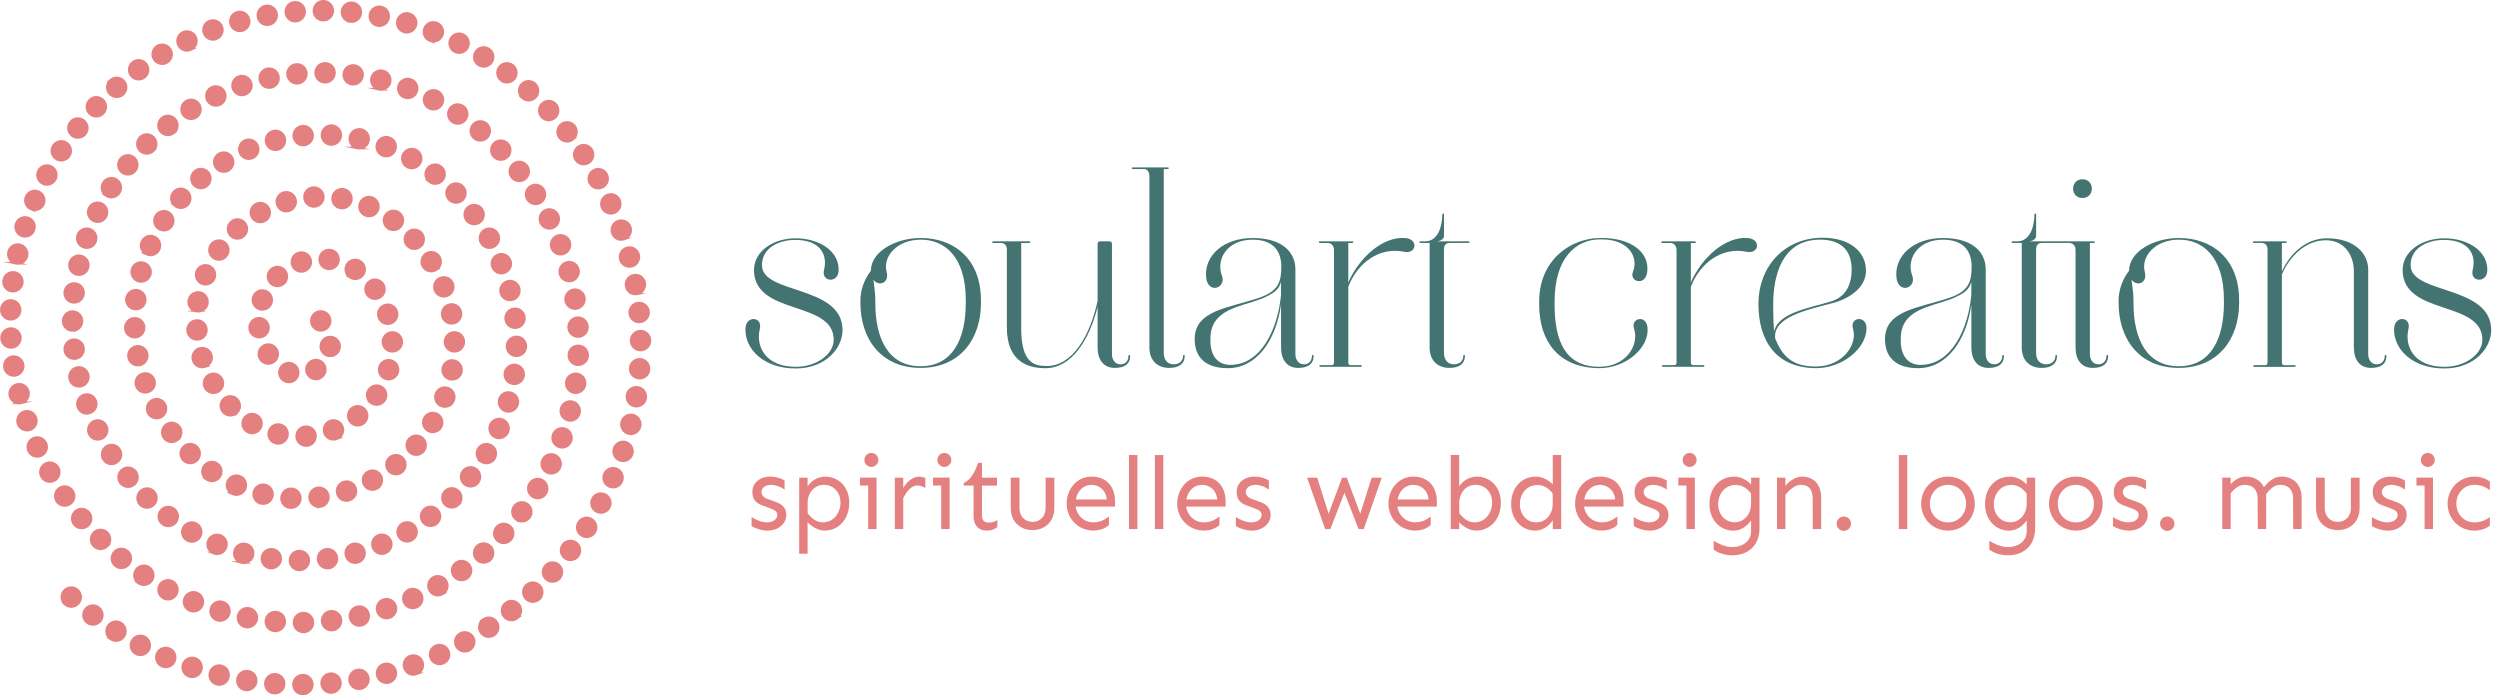 <?xml version="1.0" encoding="UTF-8"?>
<svg id="Ebene_1" data-name="Ebene 1" xmlns="http://www.w3.org/2000/svg" viewBox="0 0 843.02 234.45">
  <defs>
    <style>
      .cls-1 {
        stroke: #e58080;
        stroke-miterlimit: 10;
        stroke-width: .9px;
      }

      .cls-1, .cls-2 {
        fill: #e58080;
      }

      .cls-3 {
        fill: #447471;
      }
    </style>
  </defs>
  <path class="cls-1" d="M184.17,195.24c-1.29-1.17-1.39-3.17-.22-4.46h0c1.18-1.3,3.18-1.41,4.47-.24h0c1.3,1.18,1.41,3.18.23,4.49h0l-.06.06h0c-1.18,1.24-3.14,1.31-4.42.16ZM181.82,201.99h.01c-1.28,1.19-3.28,1.13-4.48-.16h0c-1.21-1.26-1.14-3.28.13-4.47h0c1.27-1.19,3.28-1.14,4.48.14h0c1.15,1.23,1.14,3.14-.02,4.36h0l-.12.13ZM190.45,188.12c-1.39-1.07-1.65-3.06-.59-4.44h0c1.07-1.39,3.06-1.65,4.44-.59h0c1.39,1.07,1.66,3.05.59,4.44h0c-.08.1-.15.18-.23.26h0c-1.1,1.16-2.93,1.32-4.21.33ZM174.45,208.37c-1.36,1.08-3.36.86-4.46-.51h0c-1.08-1.36-.86-3.36.5-4.45h0c1.37-1.1,3.36-.86,4.47.5h0c.99,1.25.88,3.03-.2,4.15h0c-.1.1-.21.22-.32.31ZM196.12,180.48c-1.48-.93-1.9-2.89-.95-4.37h0c.94-1.47,2.9-1.89,4.37-.95h0c1.48.95,1.9,2.91.96,4.38h0c-.12.17-.25.33-.38.47h0c-1.03,1.08-2.7,1.32-4,.47ZM166.57,214.12h0c-1.46.97-3.42.58-4.4-.87h0c-.96-1.45-.57-3.41.89-4.39h-.01c1.46-.96,3.41-.58,4.39.87h0c.85,1.25.67,2.9-.34,3.95h0c-.15.16-.34.31-.53.44ZM201.15,172.43c-1.54-.82-2.13-2.74-1.32-4.28h0c.82-1.54,2.74-2.13,4.29-1.31h0c1.54.82,2.13,2.74,1.3,4.28h0c-.13.27-.3.5-.5.71h0c-.95,1-2.49,1.28-3.77.6ZM158.25,219.21h0c-1.53.84-3.45.29-4.31-1.25h0c-.85-1.51-.29-3.45,1.23-4.3h0c1.53-.84,3.45-.29,4.31,1.22h0c.69,1.25.46,2.75-.47,3.73h0c-.22.23-.47.43-.76.59ZM205.49,163.99c-1.62-.69-2.35-2.56-1.67-4.16h0c.7-1.61,2.56-2.35,4.17-1.66h0c1.59.69,2.34,2.54,1.65,4.16h0c-.15.36-.36.68-.62.94h0c-.89.93-2.29,1.25-3.53.72ZM149.51,223.59c-1.58.72-3.46,0-4.18-1.58h0c-.72-1.61-.01-3.47,1.6-4.19h0c1.58-.72,3.45-.01,4.18,1.58h0c.54,1.22.27,2.58-.6,3.5h0c-.27.29-.6.52-.99.69ZM209.1,155.21c-1.66-.56-2.55-2.35-2-4.01h0c.56-1.66,2.34-2.56,4-2.01h0c1.66.56,2.55,2.35,2.01,4h.01c-.16.47-.41.87-.71,1.19h0c-.82.86-2.1,1.21-3.31.83ZM140.45,227.23c-1.66.59-3.46-.28-4.03-1.92h0c-.59-1.66.27-3.47,1.91-4.04h0c1.66-.59,3.47.27,4.05,1.92h0c.41,1.18.1,2.42-.7,3.25h0c-.33.34-.75.62-1.24.79ZM211.98,146.17c-1.7-.42-2.74-2.13-2.34-3.83h.01c.41-1.7,2.12-2.74,3.83-2.33h0c1.69.41,2.74,2.13,2.32,3.83h0c-.13.55-.4,1.04-.77,1.43h0c-.77.8-1.91,1.18-3.05.9ZM131.13,230.1c-1.69.44-3.43-.56-3.87-2.25h0c-.45-1.7.56-3.43,2.25-3.87h0c1.68-.45,3.43.56,3.87,2.25h0c.28,1.1-.05,2.23-.78,3h0c-.38.4-.89.73-1.47.87ZM214.1,136.91c-1.73-.27-2.91-1.9-2.64-3.64h0c.27-1.73,1.89-2.9,3.62-2.62h0c1.73.27,2.9,1.89,2.64,3.61h0c-.11.66-.41,1.25-.83,1.7h0c-.69.72-1.72,1.12-2.79.95ZM167.71,182.19c-1.28-1.2-1.35-3.19-.16-4.49h0c1.19-1.27,3.19-1.35,4.46-.16h0c1.29,1.19,1.36,3.21.17,4.48h0l-.02.02h0c-1.2,1.26-3.18,1.32-4.45.15ZM165.17,188.86c-1.32,1.15-3.31,1.02-4.47-.29h0c-1.16-1.31-1.03-3.3.28-4.46h0c1.32-1.15,3.33-1.03,4.49.28h0c1.09,1.24,1.02,3.1-.09,4.27h0l-.2.21ZM174.07,175.12c-1.4-1.05-1.67-3.04-.61-4.43h0c1.05-1.4,3.04-1.67,4.43-.61h0c1.4,1.05,1.67,3.04.61,4.43h0c-.06.09-.15.18-.23.26h0c-1.1,1.16-2.9,1.32-4.2.34ZM121.6,232.2c-1.72.31-3.37-.85-3.68-2.57h0c-.3-1.73.85-3.37,2.57-3.68h0c1.73-.3,3.37.85,3.68,2.57h0c.18,1.03-.15,2.04-.83,2.75h0c-.45.47-1.05.8-1.74.92ZM157.49,194.97c-1.42,1.01-3.41.68-4.42-.74h0c-1.03-1.42-.69-3.4.73-4.41h0c1.42-1.03,3.4-.69,4.42.72h0c.9,1.26.75,2.95-.29,4.04h0c-.13.14-.27.26-.44.39ZM179.68,167.45c-1.5-.91-1.96-2.86-1.05-4.36h0c.92-1.49,2.86-1.96,4.35-1.05h0c1.49.92,1.97,2.87,1.05,4.36h0c-.13.2-.26.39-.41.55h0c-1.01,1.05-2.65,1.3-3.94.5ZM149.23,200.27c-1.53.86-3.45.34-4.33-1.18h0c-.87-1.51-.34-3.45,1.17-4.32h0c1.53-.86,3.46-.35,4.33,1.18h0c.72,1.24.49,2.77-.45,3.75h0c-.21.22-.44.41-.72.57ZM184.5,159.27c-1.59-.75-2.24-2.65-1.49-4.22h0c.75-1.59,2.65-2.24,4.22-1.49h0c1.57.76,2.24,2.65,1.49,4.22h0c-.15.32-.33.58-.56.82h0c-.92.96-2.4,1.28-3.66.67ZM215.45,127.49c-1.75-.12-3.05-1.64-2.92-3.38h0c.12-1.75,1.64-3.05,3.39-2.93h0c1.74.13,3.04,1.66,2.92,3.41h0c-.06.75-.38,1.43-.87,1.95h0c-.63.66-1.54,1.04-2.52.96ZM140.48,204.71c-1.6.71-3.47,0-4.18-1.61h0c-.71-1.6.01-3.47,1.61-4.18h0c1.6-.71,3.47.01,4.18,1.61h0c.53,1.21.26,2.57-.6,3.47h0c-.27.29-.61.53-1,.71ZM111.93,233.5c-1.74.17-3.28-1.12-3.45-2.86h0c-.17-1.74,1.12-3.29,2.86-3.45h0c1.74-.15,3.28,1.12,3.45,2.86h0c.09.96-.25,1.84-.86,2.48h0c-.51.54-1.2.89-1.99.96ZM188.46,150.63c-1.65-.59-2.5-2.41-1.91-4.06h0c.59-1.65,2.41-2.5,4.06-1.91h0c1.64.6,2.5,2.41,1.91,4.05h0c-.17.43-.4.8-.69,1.11h0c-.84.88-2.14,1.24-3.36.79ZM131.31,208.24c-1.66.54-3.45-.36-3.99-2.01h0c-.55-1.67.36-3.47,2.03-4h0c1.66-.54,3.45.36,3.99,2.01h0c.39,1.16.07,2.36-.72,3.19h0c-.34.35-.79.65-1.3.81ZM216.03,118.02c-1.75.02-3.19-1.38-3.2-3.14h0c-.02-1.75,1.38-3.17,3.14-3.2h0c1.75-.02,3.18,1.39,3.19,3.15h0c.02.85-.33,1.63-.88,2.2h0c-.57.6-1.37.97-2.25.98ZM191.53,141.65c-1.7-.42-2.73-2.14-2.31-3.84h0c.41-1.69,2.13-2.74,3.82-2.3h0c1.7.42,2.74,2.13,2.32,3.83h0c-.13.55-.4,1.04-.77,1.43h0c-.77.8-1.92,1.16-3.06.89ZM102.18,234h0c-1.76.03-3.19-1.38-3.21-3.13h0c-.02-1.75,1.39-3.18,3.14-3.2h0c1.75-.02,3.17,1.38,3.2,3.12h0c0,.86-.33,1.65-.88,2.23h0c-.57.59-1.37.97-2.25.98ZM121.85,210.83c-1.72.38-3.4-.71-3.77-2.42h0c-.38-1.72.71-3.4,2.41-3.76h0c1.71-.39,3.4.71,3.77,2.4h0c.24,1.08-.1,2.14-.8,2.87h0c-.43.45-.98.77-1.61.91ZM193.67,132.39c-1.73-.25-2.93-1.86-2.68-3.59h0c.24-1.74,1.84-2.93,3.58-2.69h0c1.73.25,2.93,1.86,2.68,3.59h0c-.1.67-.41,1.27-.85,1.73h0c-.69.72-1.69,1.1-2.73.96ZM215.81,108.53c-1.74.15-3.27-1.13-3.44-2.87h0c-.15-1.74,1.12-3.28,2.87-3.44h0c1.74-.17,3.28,1.12,3.45,2.86h0c.08.95-.27,1.84-.87,2.47h0c-.51.54-1.21.9-2,.97ZM92.43,233.71h0c-1.75-.12-3.06-1.63-2.93-3.39h0c.13-1.74,1.64-3.05,3.38-2.92h0c1.75.12,3.06,1.63,2.93,3.39h0c-.06.75-.38,1.43-.87,1.95h0c-.62.65-1.53,1.05-2.51.98ZM154.59,170.13c-1.26,1.23-3.25,1.23-4.49-.02h0c-1.22-1.25-1.21-3.25.03-4.48h0c1.25-1.24,3.25-1.23,4.48.03h0c1.2,1.22,1.21,3.18.04,4.4h0l-.07.07ZM156.72,163.3c-1.38-1.08-1.62-3.08-.54-4.46h0c1.08-1.38,3.05-1.62,4.43-.54h0c1.38,1.08,1.63,3.06.55,4.44h0c-.07.09-.13.16-.21.24h0c-1.1,1.16-2.94,1.31-4.24.31ZM112.16,212.44c-1.73.21-3.3-1.03-3.5-2.78h0c-.21-1.73,1.03-3.3,2.78-3.5v-.02c1.74-.2,3.3,1.06,3.51,2.79h0c.11.98-.24,1.9-.86,2.55h0c-.49.52-1.17.88-1.93.96ZM147.11,176.63c-1.4,1.05-3.38.78-4.44-.6h0c-1.06-1.39-.79-3.39.6-4.44h0c1.39-1.06,3.36-.79,4.44.6h0c.96,1.24.82,2.99-.23,4.09h0c-.12.13-.24.23-.37.34ZM162.4,155.68c-1.5-.88-2-2.83-1.12-4.33h0c.9-1.51,2.83-2,4.34-1.11h0c1.51.87,2.01,2.82,1.12,4.33h0c-.12.22-.27.4-.44.57h0c-.99,1.04-2.61,1.31-3.91.54ZM194.85,122.97c-1.74-.08-3.09-1.55-3.02-3.3h0c.07-1.75,1.54-3.1,3.29-3.03h0c1.75.07,3.12,1.55,3.04,3.3h0c-.04.8-.37,1.51-.88,2.05h0c-.61.64-1.48,1.02-2.43.99ZM138.86,182.11h-.01c-1.51.86-3.44.34-4.32-1.18h0c-.86-1.53-.34-3.45,1.18-4.33h0c1.51-.87,3.45-.34,4.33,1.18h0c.71,1.25.48,2.78-.46,3.76h0c-.21.22-.45.4-.72.57ZM167.06,147.4c-1.62-.69-2.35-2.56-1.67-4.16h0c.68-1.61,2.56-2.35,4.16-1.67h0c1.61.68,2.35,2.56,1.67,4.16h0c-.17.36-.38.67-.64.94h0c-.89.93-2.28,1.26-3.52.73ZM214.83,99.07c-1.73.3-3.37-.85-3.67-2.58h0c-.31-1.72.84-3.36,2.57-3.65h0c1.72-.31,3.36.84,3.66,2.56h0c.18,1.05-.15,2.04-.83,2.75h0c-.45.47-1.05.8-1.74.92ZM129.96,186.45c-1.62.66-3.46-.11-4.13-1.73h0c-.67-1.61.11-3.46,1.73-4.13h0c1.61-.67,3.46.11,4.13,1.73h0c.49,1.19.19,2.5-.65,3.39h0c-.3.31-.66.58-1.08.74ZM102.38,213.08h0c-1.76.03-3.19-1.36-3.22-3.12h0c-.02-1.75,1.37-3.18,3.12-3.22h0c1.75-.02,3.19,1.38,3.22,3.12h0c.02.87-.32,1.66-.88,2.25h0c-.57.6-1.36.96-2.24.97ZM82.73,232.61h0c-1.72-.26-2.91-1.88-2.64-3.61h0c.26-1.72,1.88-2.91,3.61-2.64h0c1.72.26,2.91,1.88,2.65,3.6h0c-.11.66-.41,1.25-.85,1.71h0c-.69.72-1.71,1.1-2.78.94ZM170.6,138.59c-1.69-.48-2.67-2.22-2.21-3.9h0c.48-1.69,2.22-2.67,3.9-2.21h0c1.69.48,2.67,2.22,2.21,3.9h0c-.14.52-.41.98-.76,1.33h0c-.79.82-1.98,1.2-3.14.88ZM195.11,113.47c-1.74.11-3.24-1.24-3.35-2.98h0c-.11-1.74,1.24-3.24,2.98-3.35h0c1.75-.08,3.24,1.24,3.34,2.99h0c.05.91-.27,1.75-.86,2.37h0c-.54.56-1.28.93-2.11.97ZM120.57,189.61c-1.69.44-3.43-.56-3.87-2.25h0c-.45-1.68.55-3.42,2.25-3.87h0c1.68-.45,3.42.55,3.87,2.25h0c.28,1.1-.04,2.22-.78,3h0c-.38.4-.88.71-1.47.87ZM213.06,89.74c-1.69.44-3.42-.57-3.86-2.26h0c-.44-1.69.58-3.43,2.27-3.87h0c1.69-.44,3.42.57,3.86,2.26h0c.28,1.1-.05,2.23-.78,3h0c-.39.41-.9.71-1.49.87ZM172.96,129.38c-1.73-.25-2.93-1.86-2.68-3.59h0c.25-1.73,1.85-2.92,3.59-2.68h0c1.72.24,2.93,1.86,2.68,3.59h0c-.1.67-.41,1.28-.85,1.73h0c-.68.71-1.69,1.1-2.74.95ZM92.57,212.73c-1.75-.14-3.04-1.68-2.89-3.42h0c.15-1.74,1.68-3.04,3.43-2.88h0c1.75.14,3.03,1.67,2.89,3.42h0c-.07.74-.38,1.41-.86,1.91h0c-.65.68-1.58,1.05-2.57.97ZM73.17,230.72c-1.71-.41-2.75-2.12-2.34-3.83h0c.41-1.69,2.12-2.75,3.82-2.33h0c1.69.41,2.75,2.12,2.33,3.82h0c-.12.56-.41,1.05-.78,1.44h0c-.75.79-1.89,1.17-3.03.9ZM110.85,191.53c-1.74.22-3.34-1-3.56-2.72h0c-.23-1.75,1-3.34,2.73-3.57h0c1.73-.23,3.31,1,3.56,2.74h0c.12.99-.21,1.92-.86,2.6h0c-.48.5-1.13.84-1.87.95ZM194.4,103.99c-1.73.28-3.35-.9-3.63-2.62h0c-.27-1.73.91-3.36,2.64-3.63h0c1.72-.26,3.35.9,3.62,2.63h0c.16,1.03-.18,2-.85,2.7h0c-.46.48-1.07.82-1.78.93ZM174.11,119.95c-1.76-.02-3.15-1.45-3.13-3.21h0c.03-1.75,1.46-3.14,3.22-3.12h0c1.75.03,3.14,1.46,3.11,3.21h0c0,.83-.33,1.59-.87,2.15h0c-.58.61-1.42.98-2.33.97ZM138.26,152.52c-1.31-1.15-1.45-3.16-.29-4.46h0c1.15-1.31,3.15-1.46,4.46-.31h0c1.33,1.16,1.45,3.16.3,4.47h0l-.1.1h0c-1.16,1.21-3.08,1.32-4.37.2ZM210.55,80.57c-1.66.59-3.47-.29-4.04-1.93h0c-.58-1.64.29-3.47,1.93-4.04h0c1.66-.56,3.47.29,4.04,1.93h0c.41,1.18.1,2.42-.7,3.25h0c-.33.34-.75.62-1.24.79ZM135.48,159.17c-1.37,1.09-3.36.86-4.45-.5h0c-1.11-1.36-.87-3.35.5-4.45h0c1.35-1.1,3.35-.87,4.45.5h0c.99,1.25.89,3.04-.18,4.16h0c-.1.1-.21.19-.32.29ZM82.84,211.41c-1.72-.33-2.85-1.97-2.53-3.71h0c.33-1.72,1.98-2.86,3.71-2.53h0c1.72.33,2.86,1.98,2.53,3.71h0c-.12.63-.41,1.16-.83,1.6h0c-.71.74-1.78,1.13-2.88.93ZM144.31,145.18c-1.51-.89-2.01-2.84-1.11-4.34h0c.88-1.5,2.83-2,4.34-1.11h0c1.5.91,1.99,2.84,1.1,4.35h0c-.13.21-.27.4-.42.56h0c-1.01,1.05-2.62,1.3-3.91.54ZM100.97,192.18c-1.75,0-3.17-1.43-3.16-3.18h0c-.02-1.75,1.41-3.17,3.15-3.16h0c1.76,0,3.18,1.42,3.17,3.16h0c0,.85-.33,1.61-.88,2.18h0c-.58.61-1.38.98-2.28.99ZM127.09,164.7c-1.55.82-3.48.25-4.29-1.29h0c-.83-1.54-.26-3.47,1.29-4.29h0c1.54-.83,3.46-.25,4.28,1.29h0c.66,1.24.42,2.72-.5,3.68h0c-.23.24-.49.45-.79.6ZM63.79,228.05c-1.66-.56-2.56-2.34-2.02-4.01h0c.56-1.66,2.35-2.55,4-2.01h0c1.67.54,2.56,2.34,2.02,4.01h0c-.15.45-.4.85-.71,1.18h0c-.82.86-2.09,1.22-3.28.83ZM192.74,94.65c-1.69.44-3.43-.56-3.87-2.25h0c-.45-1.7.56-3.43,2.24-3.88h0c1.69-.44,3.43.56,3.87,2.25h0c.3,1.1-.03,2.23-.76,3h0c-.39.41-.9.71-1.48.88ZM148.9,136.87c-1.64-.6-2.47-2.43-1.87-4.07h0c.6-1.64,2.43-2.47,4.07-1.87h0c1.65.61,2.47,2.43,1.87,4.07h0c-.16.42-.39.79-.67,1.09h0c-.85.89-2.17,1.24-3.4.78ZM174.03,110.46c-1.73.21-3.31-1.06-3.5-2.78h0c-.2-1.74,1.04-3.32,2.79-3.51h0c1.73-.21,3.29,1.04,3.5,2.78h0c.11.98-.24,1.9-.86,2.55h0c-.49.52-1.16.87-1.93.96ZM117.81,168.63c-1.68.52-3.46-.39-3.99-2.06h0c-.53-1.67.4-3.45,2.06-3.99h0c1.67-.53,3.45.4,3.99,2.06h0c.35,1.15.04,2.34-.73,3.15h0c-.35.37-.8.66-1.32.84ZM207.26,71.65c-1.6.71-3.46,0-4.18-1.61h0c-.72-1.58,0-3.46,1.6-4.17h0c1.61-.72,3.47-.01,4.19,1.59h0c.53,1.21.25,2.58-.6,3.47h0c-.27.29-.62.53-1,.71ZM151.92,127.86c-1.72-.31-2.88-1.94-2.58-3.67h0c.3-1.71,1.94-2.88,3.66-2.57h0c1.73.3,2.88,1.94,2.59,3.66h0c-.12.65-.41,1.21-.84,1.65h0c-.7.73-1.76,1.1-2.83.93ZM91.09,191.54c-1.73-.23-2.95-1.81-2.74-3.56h0c.23-1.73,1.81-2.95,3.54-2.72h0c1.74.22,2.96,1.8,2.73,3.53h0c-.08.71-.4,1.31-.85,1.79h0c-.67.7-1.66,1.09-2.69.96ZM73.3,209.11h0c-1.67-.5-2.64-2.26-2.13-3.94h0c.49-1.68,2.25-2.63,3.93-2.14h0c1.67.5,2.64,2.26,2.14,3.93h0c-.16.51-.42.94-.75,1.29h0c-.79.82-2,1.2-3.18.86ZM190.14,85.49c-1.63.63-3.47-.2-4.07-1.83h0c-.62-1.64.2-3.47,1.84-4.09h0c1.63-.61,3.45.21,4.09,1.84h0c.43,1.18.13,2.45-.69,3.31h0c-.32.33-.7.6-1.17.77ZM107.99,170.81h0c-1.73.21-3.33-1.01-3.55-2.75h0c-.22-1.72,1-3.31,2.74-3.53h0c1.74-.22,3.33,1.01,3.54,2.73h0c.12.99-.22,1.93-.86,2.6h0c-.48.5-1.13.87-1.88.96ZM54.66,224.61c-1.61-.68-2.36-2.56-1.67-4.16h0c.68-1.61,2.56-2.35,4.16-1.67h0c1.59.69,2.35,2.56,1.67,4.16h0c-.16.35-.37.68-.62.94h0c-.89.93-2.3,1.26-3.54.73ZM172.74,101.03c-1.7.43-3.42-.59-3.85-2.3h0c-.42-1.69.62-3.42,2.31-3.84h0c1.69-.42,3.42.62,3.84,2.31h0c.27,1.09-.06,2.2-.78,2.95h0c-.39.41-.91.73-1.51.87ZM153.27,118.46c-1.76,0-3.18-1.39-3.2-3.14h0c-.02-1.75,1.38-3.19,3.13-3.21h0c1.76,0,3.18,1.39,3.2,3.14h0c0,.86-.32,1.64-.88,2.23h0c-.57.6-1.37.97-2.25.98ZM81.37,189.64c-1.68-.44-2.69-2.18-2.24-3.87h0c.43-1.69,2.17-2.7,3.87-2.26h0c1.69.45,2.69,2.18,2.25,3.88h0c-.13.53-.41,1.01-.76,1.37h0c-.78.81-1.96,1.18-3.12.88ZM203.26,63.03c-1.53.84-3.45.29-4.31-1.25h.01c-.85-1.53-.29-3.47,1.25-4.3h0c1.53-.84,3.45-.29,4.29,1.23h0c.69,1.25.44,2.75-.49,3.72h0c-.22.23-.46.44-.76.59ZM64.04,205.85c-1.62-.67-2.4-2.51-1.73-4.13h0c.67-1.62,2.51-2.4,4.13-1.73h0c1.63.66,2.4,2.51,1.73,4.13h0c-.15.38-.37.7-.64.99h0c-.88.92-2.25,1.25-3.49.74ZM97.94,171.17c-1.75-.09-3.08-1.59-2.99-3.34h0c.09-1.75,1.59-3.08,3.34-2.99h0c1.74.08,3.08,1.59,2.99,3.34h0c-.05.79-.37,1.49-.87,2.01h0c-.61.64-1.5,1.02-2.46.97ZM186.64,76.67c-1.55.77-3.46.13-4.24-1.43h0c-.77-1.57-.15-3.47,1.43-4.24h0c1.56-.79,3.47-.15,4.24,1.43h0c.62,1.23.35,2.66-.55,3.6h0c-.24.25-.54.47-.88.65ZM45.85,220.42c-1.55-.83-2.13-2.74-1.32-4.28h0c.8-1.55,2.73-2.15,4.27-1.33h0c1.55.83,2.13,2.74,1.32,4.28h0c-.13.27-.31.51-.51.72h0c-.95,1-2.48,1.29-3.76.61ZM122.62,142.67h0c-1.36,1.11-3.36.88-4.46-.47h0c-1.11-1.36-.89-3.35.47-4.46h0c1.36-1.11,3.35-.89,4.46.47h0c1.01,1.25.91,3.04-.18,4.18h0c-.09.09-.19.2-.29.27ZM125.25,135.86c-1.46-.98-1.85-2.95-.87-4.4h0c.99-1.44,2.95-1.83,4.39-.86h0c1.46.98,1.85,2.95.87,4.4h0c-.1.15-.22.3-.34.42h0c-1.05,1.1-2.76,1.31-4.06.44ZM170.23,91.87c-1.63.63-3.46-.16-4.11-1.78h0c-.64-1.64.14-3.47,1.79-4.12h0c1.62-.64,3.46.16,4.09,1.79h0c.48,1.18.17,2.48-.65,3.34h0c-.31.32-.68.6-1.12.76ZM152.88,108.96c-1.72.33-3.38-.8-3.71-2.51h0c-.33-1.72.8-3.38,2.51-3.71h0c1.72-.33,3.38.8,3.71,2.51h0c.2,1.05-.13,2.06-.82,2.79h0c-.44.46-1.01.78-1.69.92ZM113.6,147.92h.01c-1.63.64-3.48-.16-4.11-1.79h0c-.64-1.62.16-3.46,1.78-4.11h0c1.63-.63,3.48.17,4.12,1.79h0c.46,1.19.17,2.48-.66,3.35h0c-.31.32-.69.59-1.14.75ZM130.14,127.7c-1.68-.49-2.63-2.25-2.14-3.93h0c.49-1.68,2.26-2.64,3.93-2.14h0c1.68.49,2.64,2.26,2.15,3.94h0c-.14.5-.41.94-.74,1.28h0c-.8.84-2.02,1.2-3.2.85ZM72,186.49c-1.63-.66-2.4-2.51-1.74-4.14h0c.67-1.62,2.52-2.39,4.14-1.72h0c1.61.66,2.39,2.5,1.73,4.13h0c-.16.37-.38.71-.64.99h0c-.88.92-2.26,1.24-3.49.74ZM87.98,169.72c-1.7-.4-2.75-2.12-2.34-3.81h0c.4-1.7,2.11-2.76,3.81-2.34h0c1.7.4,2.76,2.11,2.34,3.81h0c-.12.56-.4,1.06-.77,1.45h0c-.76.79-1.9,1.16-3.04.89ZM55.16,201.67c-1.53-.83-2.12-2.75-1.3-4.28h0c.83-1.55,2.74-2.13,4.29-1.31h0c1.53.83,2.11,2.74,1.3,4.28h0c-.14.26-.3.5-.5.71h0c-.96,1.01-2.5,1.29-3.79.6ZM198.56,54.77c-1.46.97-3.43.58-4.39-.88h0c-.96-1.45-.57-3.41.89-4.39h0c1.45-.96,3.41-.57,4.39.89h0c.83,1.26.65,2.9-.35,3.94h0c-.16.17-.33.32-.54.45ZM103.45,150.22c-1.74.13-3.26-1.17-3.39-2.91h0c-.12-1.76,1.19-3.26,2.93-3.39h0c1.74-.13,3.26,1.19,3.38,2.92h0c.08.93-.27,1.8-.86,2.42h0c-.53.55-1.24.91-2.06.97ZM182.26,68.24c-1.47.94-3.43.49-4.36-.99h0c-.93-1.48-.49-3.43.98-4.37h0c1.48-.93,3.45-.49,4.38.99h0c.79,1.26.6,2.85-.39,3.87h0c-.18.18-.36.36-.6.5ZM37.41,215.5h.01c-1.48-.94-1.9-2.9-.96-4.37h0c.94-1.47,2.89-1.9,4.38-.96h0c1.47.94,1.89,2.9.95,4.37h0c-.11.18-.24.34-.38.49h0c-1.02,1.07-2.69,1.3-4,.47ZM132.36,118.45c-1.75.04-3.19-1.36-3.21-3.11h0c-.04-1.75,1.36-3.19,3.12-3.22h0c1.74-.03,3.18,1.37,3.22,3.12h-.01c.02.86-.32,1.65-.88,2.24h0c-.56.58-1.36.96-2.24.97ZM150.8,99.67c-1.62.64-3.46-.16-4.09-1.79h0c-.63-1.63.17-3.48,1.8-4.11h0c1.63-.63,3.45.17,4.11,1.8h0c.45,1.18.16,2.47-.67,3.34h0c-.31.32-.69.59-1.14.75ZM166.56,83.11c-1.54.85-3.45.29-4.31-1.25h0c-.85-1.52-.29-3.45,1.23-4.3h0c1.54-.85,3.45-.29,4.3,1.23h0c.7,1.24.47,2.74-.46,3.72h0c-.22.23-.47.42-.76.59ZM63.1,182.15h0c-1.53-.87-2.05-2.81-1.19-4.33h0c.87-1.51,2.8-2.04,4.32-1.17h0c1.52.86,2.05,2.81,1.19,4.33h0c-.13.23-.28.43-.46.62h0c-.98,1.03-2.58,1.3-3.86.56ZM78.45,166.51h0c-1.6-.71-2.32-2.59-1.61-4.19h0c.7-1.61,2.58-2.33,4.17-1.62h0c1.6.71,2.32,2.59,1.61,4.19h0c-.15.34-.35.65-.6.9h0c-.9.94-2.32,1.26-3.58.72ZM46.75,196.62c-1.44-.99-1.84-2.96-.86-4.41h0c.98-1.43,2.95-1.83,4.4-.85h0c1.43.97,1.83,2.95.85,4.4h0c-.1.15-.21.28-.34.42h0c-1.04,1.09-2.76,1.31-4.06.44ZM193.18,46.94c-1.36,1.08-3.36.86-4.44-.51h0c-1.1-1.37-.86-3.36.5-4.45h0c1.38-1.1,3.37-.85,4.46.51h0c.99,1.25.88,3.03-.2,4.15h0c-.1.1-.2.21-.33.3ZM93.07,149.42c-1.71-.39-2.77-2.1-2.37-3.8h0c.4-1.7,2.1-2.77,3.81-2.36h0c1.7.4,2.76,2.09,2.36,3.79h0c-.13.57-.41,1.07-.8,1.47h0c-.74.78-1.88,1.16-3,.9ZM131.74,108.97c-1.67.55-3.47-.36-4-2.03h0c-.54-1.66.36-3.45,2.01-3.99h0c1.67-.55,3.45.36,4,2.03h0c.37,1.14.05,2.35-.72,3.16h0c-.35.37-.78.66-1.29.82ZM177.06,60.29c-1.39,1.08-3.36.84-4.45-.53h0c-1.08-1.39-.84-3.38.54-4.46h0c1.38-1.07,3.36-.84,4.45.55h0c.98,1.24.86,3.02-.21,4.14h0c-.1.1-.21.22-.33.3ZM147.08,90.93c-1.49.92-3.45.47-4.37-1.02h0c-.92-1.49-.46-3.44,1.03-4.36h0c1.48-.93,3.43-.47,4.35,1.02h0c.78,1.25.58,2.83-.39,3.85h0c-.19.19-.39.37-.62.51ZM29.43,209.92c-1.4-1.05-1.67-3.04-.61-4.43h0c1.05-1.4,3.04-1.67,4.43-.61h0c1.39,1.07,1.66,3.05.6,4.43h0c-.08.1-.15.18-.24.27h0c-1.09,1.14-2.9,1.32-4.19.33ZM161.77,74.9c-1.41,1.04-3.39.75-4.43-.66h0c-1.04-1.41-.74-3.4.66-4.43h0c1.41-1.04,3.39-.75,4.43.66h0c.92,1.26.8,2.97-.25,4.07h0c-.12.13-.25.24-.41.36ZM108.21,127.29c-1.48.95-3.44.5-4.37-.98h0c-.94-1.47-.5-3.44.98-4.37h0c1.48-.93,3.44-.5,4.38.99h0c.79,1.26.59,2.84-.39,3.87h0c-.18.18-.37.34-.59.48ZM69.66,161.59c-1.44-.99-1.8-2.95-.82-4.39h0c.99-1.45,2.96-1.81,4.4-.83h0c1.44.99,1.8,2.95.82,4.39h0c-.1.15-.21.28-.33.41h0c-1.05,1.1-2.78,1.31-4.08.42ZM54.83,176.68c-1.4-1.05-1.67-3.04-.61-4.43h0c1.05-1.4,3.04-1.67,4.43-.61h0c1.4,1.05,1.67,3.04.61,4.43h0c-.06.09-.14.19-.22.27h0c-1.1,1.16-2.93,1.32-4.21.33ZM111.02,119.97c-1.74-.17-3.01-1.73-2.82-3.46h0c.17-1.74,1.71-3.01,3.45-2.83h0c1.74.17,3.02,1.72,2.85,3.46h0c-.08.73-.39,1.37-.86,1.87h0c-.66.69-1.59,1.07-2.61.97ZM83.4,145.54c-1.5-.88-2-2.83-1.12-4.33h0c.9-1.51,2.83-2,4.33-1.12h0c1.51.9,2.01,2.82,1.12,4.33h0c-.12.22-.27.42-.43.59h0c-1,1.04-2.61,1.29-3.9.53ZM38.89,190.73h0c-1.35-1.11-1.54-3.11-.4-4.46h0c1.11-1.35,3.1-1.53,4.45-.42h0c1.36,1.12,1.54,3.11.43,4.46h0l-.15.16h0c-1.15,1.2-3.03,1.33-4.32.26ZM187.19,39.58c-1.28,1.21-3.28,1.14-4.48-.14h0c-1.19-1.27-1.12-3.28.15-4.47h0c1.27-1.19,3.29-1.13,4.48.14h0c1.15,1.23,1.12,3.15-.02,4.36h0s-.09.09-.13.12ZM128.3,100.1c-1.41,1.02-3.4.69-4.41-.73h0c-1.03-1.42-.69-3.4.72-4.42h0c1.43-1.02,3.4-.69,4.43.73h0c.9,1.26.75,2.95-.29,4.04h0c-.13.14-.27.26-.45.38ZM96.34,128.6c-1.65-.59-2.51-2.4-1.92-4.04h0c.59-1.65,2.4-2.51,4.04-1.92h0c1.65.59,2.5,2.41,1.91,4.06h0c-.15.43-.37.8-.68,1.12h0c-.83.87-2.14,1.21-3.35.78ZM171.06,52.92c-1.26,1.2-3.27,1.17-4.47-.09h0c-1.22-1.27-1.17-3.27.09-4.49h0c1.26-1.21,3.27-1.17,4.48.1h0c1.17,1.23,1.17,3.15,0,4.38h0l-.1.1ZM141.83,83.02c-1.29,1.17-3.3,1.07-4.47-.22h0c-1.18-1.28-1.08-3.29.21-4.46h0c1.29-1.17,3.29-1.08,4.47.2h0c1.13,1.25,1.08,3.13-.06,4.32h0l-.15.16ZM21.91,203.7c-1.29-1.17-1.39-3.17-.24-4.47h0c1.18-1.3,3.18-1.41,4.47-.24h0c1.3,1.18,1.42,3.17.24,4.47h0l-.07.07h0c-1.18,1.24-3.13,1.33-4.41.17ZM155.96,67.38c-1.27,1.22-3.27,1.17-4.47-.09h0c-1.23-1.26-1.17-3.27.08-4.48h0c1.26-1.21,3.27-1.17,4.48.1h0c1.17,1.23,1.17,3.15,0,4.38h0l-.09.09ZM105.97,110.5c-1.26-1.2-1.32-3.21-.1-4.48h0c1.2-1.26,3.22-1.31,4.48-.1h0c1.27,1.21,1.31,3.22.1,4.48h0c-1.21,1.27-3.21,1.32-4.48.1ZM66.4,155.17c-1.23,1.24-3.23,1.25-4.48.04h0c-1.25-1.24-1.26-3.24-.03-4.48h0c1.21-1.25,3.23-1.27,4.48-.04h0c1.23,1.22,1.26,3.2.07,4.44h0l-.03.03ZM51.84,170.16c-1.24,1.25-3.23,1.27-4.49.05h0c-1.24-1.23-1.26-3.22-.04-4.48h0c1.21-1.25,3.23-1.27,4.47-.05h0c1.25,1.21,1.27,3.21.08,4.46h0l-.02.02ZM79.83,139.16c-1.27,1.19-3.29,1.13-4.48-.14h0c-1.19-1.27-1.14-3.28.13-4.47h0c1.28-1.21,3.28-1.14,4.48.14h0c1.16,1.22,1.14,3.14-.01,4.35h0l-.12.13ZM36.15,184.13c-1.25,1.24-3.25,1.23-4.48,0h0c-1.24-1.25-1.23-3.25,0-4.48h0c1.25-1.24,3.25-1.23,4.48,0h0c1.21,1.23,1.23,3.19.04,4.42h0l-.05.06ZM176.14,32.96c-1.3-1.18-1.4-3.18-.23-4.49h0c1.17-1.29,3.17-1.39,4.47-.21h0c1.29,1.17,1.39,3.17.23,4.46h0l-.07.07h0c-1.18,1.24-3.14,1.31-4.41.17ZM118.02,93.46c-1.46-.97-1.84-2.94-.86-4.39h0c.98-1.46,2.95-1.85,4.39-.86h0c1.46.98,1.84,2.94.86,4.39h0c-.1.15-.22.3-.34.42h0c-1.05,1.1-2.76,1.31-4.06.44ZM92.15,122.07c-1.48.93-3.43.49-4.36-.99h0c-.95-1.48-.5-3.44.98-4.37h0c1.47-.94,3.43-.49,4.37.98h0c.79,1.26.6,2.85-.38,3.88h0c-.18.18-.37.34-.6.5ZM159.91,46.56c-1.34-1.12-1.5-3.12-.38-4.46h0c1.12-1.34,3.12-1.51,4.47-.39h0c1.33,1.13,1.51,3.12.38,4.46h0c-.04.07-.09.11-.13.16h0c-1.15,1.2-3.05,1.31-4.34.23ZM130.8,76.87c-1.41-1.02-1.73-3.01-.69-4.43h0c1.03-1.4,3.01-1.73,4.43-.7h0c1.4,1.03,1.73,3.01.69,4.43h0c-.09.11-.17.23-.27.33h0c-1.07,1.12-2.85,1.31-4.16.36ZM144.79,61.22c-1.38-1.08-1.63-3.07-.55-4.44h0c1.08-1.38,3.07-1.63,4.44-.55h0c1.38,1.08,1.63,3.06.55,4.44h0c-.07.09-.14.17-.21.24h0c-1.12,1.17-2.95,1.32-4.24.31ZM59.8,148.33c-1.4,1.05-3.39.77-4.44-.63h0c-1.05-1.4-.77-3.39.63-4.44h0c1.4-1.05,3.4-.76,4.44.63h0c.95,1.25.82,2.99-.23,4.09h0c-.12.13-.25.24-.4.35ZM45.17,163.39c-1.34,1.11-3.35.89-4.45-.46h0c-1.11-1.36-.89-3.35.45-4.46h0c1.36-1.11,3.36-.91,4.47.46h0c1.01,1.25.92,3.05-.16,4.18h0c-.1.1-.2.18-.31.28ZM73.58,132c-1.51.87-3.45.36-4.33-1.16h0c-.89-1.5-.37-3.44,1.14-4.32h0c1.5-.89,3.44-.37,4.33,1.13h0c.73,1.25.51,2.79-.44,3.78h0c-.21.22-.44.39-.7.55ZM29.56,177.28c-1.34,1.13-3.35.94-4.46-.4h0c-1.12-1.35-.94-3.35.41-4.47h0c1.35-1.12,3.34-.93,4.46.42h0c1.04,1.25.95,3.06-.14,4.2h0c-.09.09-.19.17-.27.24ZM110.56,90.63c-1.74-.24-2.95-1.84-2.71-3.58h0c.24-1.72,1.82-2.94,3.57-2.7h0c1.73.23,2.94,1.83,2.7,3.57h0c-.09.69-.4,1.29-.84,1.75h0c-.68.71-1.67,1.1-2.71.96ZM169.03,27.09c-1.39-1.04-1.67-3.04-.63-4.43h0c1.07-1.39,3.05-1.68,4.44-.62h0c1.39,1.04,1.68,3.03.63,4.43h0c-.08.1-.15.18-.24.27h0c-1.09,1.14-2.9,1.32-4.2.34ZM87.7,113.65c-1.73.19-3.29-1.07-3.49-2.81h0c-.18-1.73,1.07-3.29,2.81-3.49h0c1.73-.19,3.3,1.07,3.49,2.81h0c.11.96-.24,1.88-.86,2.53h0c-.49.51-1.17.88-1.95.96ZM152.62,41.08h0c-1.47-.96-1.86-2.94-.89-4.39h0c.95-1.46,2.93-1.85,4.37-.88h0c1.47.96,1.86,2.94.9,4.38h0c-.1.17-.22.32-.35.46h0c-1.04,1.09-2.75,1.29-4.03.44ZM123.19,72.58c-1.62-.69-2.37-2.54-1.68-4.15h0c.67-1.62,2.53-2.38,4.14-1.7h0c1.62.69,2.37,2.55,1.7,4.16h0c-.16.35-.37.68-.63.96h0c-.89.93-2.29,1.25-3.52.73ZM137.3,56.23c-1.53-.87-2.07-2.79-1.22-4.32h0c.86-1.52,2.79-2.07,4.32-1.22h0c1.52.86,2.06,2.8,1.21,4.33h0c-.13.23-.29.44-.47.63h0c-.98,1.03-2.56,1.3-3.84.58ZM102.61,91.35c-1.67.55-3.46-.35-4.01-2.01h0c-.54-1.66.37-3.46,2.03-4h0c1.66-.54,3.45.36,4,2.03h0c.37,1.14.05,2.35-.73,3.17h0c-.34.35-.78.66-1.28.81ZM87.4,104.13c-1.65-.59-2.51-2.4-1.92-4.04h0c.59-1.65,2.4-2.51,4.04-1.92h0c1.65.59,2.5,2.41,1.92,4.04h0c-.16.44-.41.82-.7,1.13h0c-.83.87-2.13,1.22-3.34.79ZM54.29,140.6c-1.55.82-3.47.24-4.3-1.3h0c-.81-1.54-.24-3.47,1.31-4.29h0c1.54-.83,3.45-.25,4.29,1.29h0c.65,1.24.41,2.73-.51,3.7h0c-.22.23-.48.44-.79.6ZM39.33,155.91c-1.48.95-3.45.52-4.39-.95h.01c-.94-1.48-.52-3.44.95-4.38h0c1.48-.95,3.43-.52,4.38.96h0c.8,1.25.6,2.85-.38,3.88h0c-.18.18-.37.34-.57.48ZM69.11,123.62c-1.67.51-3.45-.42-3.96-2.09h0c-.52-1.68.41-3.46,2.08-3.97h0c1.68-.52,3.45.43,3.97,2.08h.01c.34,1.15.02,2.33-.75,3.13h0c-.36.38-.82.68-1.36.85ZM95.77,95.5c-1.25,1.22-3.26,1.19-4.48-.05h0c-1.22-1.25-1.2-3.27.05-4.48h0c1.26-1.23,3.27-1.19,4.48.05h0c1.19,1.23,1.2,3.16.03,4.39h0l-.09.09ZM23.61,169.89c-1.44.99-3.41.62-4.41-.82h0c-.98-1.44-.62-3.41.82-4.41h0c1.44-.99,3.41-.62,4.41.82h0c.86,1.26.69,2.92-.32,3.98h0c-.15.16-.31.3-.49.43ZM161.44,21.9c-1.49-.92-1.95-2.87-1.02-4.37h0c.91-1.48,2.87-1.95,4.36-1.03h0c1.48.93,1.94,2.88,1.02,4.37h0c-.12.19-.25.38-.39.52h0c-1.02,1.07-2.67,1.3-3.96.5ZM114.78,70.1c-1.72-.29-2.88-1.94-2.57-3.66h0c.28-1.72,1.93-2.87,3.65-2.58h0c1.73.3,2.88,1.94,2.59,3.66h0c-.12.65-.41,1.21-.84,1.65h0c-.7.73-1.76,1.13-2.83.93ZM144.72,36.47c-1.54-.79-2.17-2.71-1.37-4.27h0c.79-1.54,2.71-2.17,4.27-1.37h0c1.55.8,2.17,2.71,1.37,4.27h0c-.14.28-.32.52-.53.74h0c-.94.98-2.46,1.29-3.74.63ZM129.13,52.42c-1.65-.61-2.47-2.43-1.86-4.08h0c.62-1.64,2.44-2.46,4.09-1.85h0c1.64.62,2.46,2.44,1.84,4.08h0c-.16.42-.39.77-.67,1.07h0c-.85.89-2.18,1.25-3.4.78ZM66.66,114.42c-1.74.13-3.27-1.18-3.39-2.94h-.01c-.11-1.73,1.19-3.25,2.94-3.38h0c1.74-.13,3.26,1.19,3.39,2.94h0c.07.92-.27,1.8-.86,2.42h0c-.52.55-1.26.9-2.06.97ZM50.02,132.09c-1.66.59-3.46-.28-4.03-1.92h0c-.59-1.66.28-3.46,1.92-4.03h0c1.64-.6,3.46.28,4.03,1.92h0c.42,1.17.11,2.41-.69,3.24h0c-.34.35-.75.62-1.24.79ZM34.35,147.81c-1.57.78-3.47.12-4.24-1.45h0c-.76-1.56-.11-3.46,1.46-4.23h0c1.57-.78,3.47-.12,4.23,1.46h0c.61,1.22.34,2.65-.55,3.57h0c-.25.26-.55.48-.9.65ZM106.04,69.6h-.01c-1.75.1-3.24-1.25-3.33-2.99h0c-.11-1.74,1.24-3.24,2.98-3.33h0c1.74-.11,3.24,1.24,3.34,2.99h0c.05.91-.29,1.74-.88,2.36h0c-.54.56-1.28.93-2.11.97ZM18.36,161.98c-1.54.85-3.46.3-4.31-1.22h0c-.86-1.53-.31-3.45,1.21-4.32h0c1.53-.84,3.45-.29,4.31,1.22h0c.69,1.25.47,2.77-.46,3.74h0c-.22.23-.46.41-.75.58ZM153.4,17.41c-1.55-.78-2.2-2.69-1.42-4.25h0c.78-1.57,2.68-2.21,4.25-1.42h0c1.57.78,2.21,2.68,1.42,4.25h0c-.14.28-.32.55-.54.77h0c-.93.97-2.42,1.28-3.7.64ZM136.37,32.79c-1.64-.6-2.46-2.44-1.85-4.07h0c.61-1.65,2.43-2.47,4.08-1.86h0c1.63.61,2.46,2.44,1.85,4.07h0c-.16.42-.38.79-.67,1.09h0c-.85.89-2.19,1.24-3.41.77ZM120.48,49.9c-1.71-.36-2.8-2.04-2.44-3.75h0c.36-1.71,2.04-2.8,3.76-2.45h0c1.7.35,2.8,2.04,2.44,3.75h0c-.13.6-.41,1.12-.81,1.53h0c-.73.77-1.84,1.15-2.96.92ZM66.32,104.92c-1.72-.26-2.91-1.88-2.65-3.6h0c.27-1.73,1.89-2.92,3.61-2.66h0c1.73.27,2.92,1.89,2.65,3.62h0c-.1.65-.4,1.24-.84,1.7h0c-.69.72-1.71,1.1-2.78.94ZM97.4,71.06c-1.69.49-3.44-.48-3.91-2.16h0c-.5-1.68.47-3.43,2.15-3.92h0c1.68-.47,3.44.48,3.92,2.17h0c.33,1.12,0,2.27-.76,3.06h0c-.37.39-.86.69-1.4.85ZM47.09,123.06c-1.72.33-3.38-.8-3.71-2.51h0c-.33-1.72.8-3.38,2.52-3.7h0c1.72-.33,3.38.8,3.71,2.51h0c.19,1.04-.15,2.06-.83,2.77h0c-.44.46-1.02.8-1.69.92ZM30.33,139.2c-1.66.59-3.46-.28-4.04-1.93h0c-.59-1.63.28-3.46,1.92-4.03h0c1.66-.59,3.47.27,4.05,1.92h0c.42,1.17.1,2.42-.7,3.25h0c-.33.34-.75.62-1.24.79ZM68.13,95.59c-1.63-.66-2.42-2.49-1.76-4.11h0c.65-1.62,2.49-2.42,4.11-1.76h0c1.62.65,2.41,2.5,1.76,4.12h0c-.16.4-.38.74-.65,1.02h0c-.86.9-2.23,1.24-3.47.74ZM13.84,153.62c-1.6.71-3.47-.01-4.18-1.61h0c-.71-1.6.01-3.47,1.61-4.18h0c1.6-.71,3.47.01,4.18,1.61h0c.53,1.21.26,2.57-.6,3.47h0c-.27.29-.61.53-1,.71ZM144.98,13.68c-1.63-.63-2.43-2.48-1.8-4.1h0c.63-1.63,2.46-2.44,4.1-1.8h0c1.63.63,2.44,2.46,1.81,4.09h0c-.16.4-.39.75-.67,1.05h0c-.85.89-2.21,1.24-3.44.76ZM89.31,74.44c-1.51.85-3.45.31-4.31-1.22h0c-.85-1.51-.31-3.45,1.22-4.31h0c1.51-.85,3.45-.31,4.31,1.22h0c.7,1.24.46,2.76-.47,3.73h0c-.21.22-.46.41-.75.58ZM111.56,48.72h0c-1.75-.1-3.08-1.59-2.98-3.35h0c.1-1.75,1.59-3.08,3.34-2.99h0c1.74.11,3.07,1.6,2.98,3.35h0c-.05.78-.37,1.49-.87,2.01h0c-.61.64-1.5,1.02-2.46.97ZM72,86.92c-1.43-1-1.78-2.97-.78-4.41h0c1-1.43,2.97-1.78,4.41-.78h0c1.43,1,1.78,2.97.78,4.41h0c-.09.14-.21.26-.32.38h0c-1.06,1.11-2.79,1.32-4.09.41ZM127.65,30.08c-1.69-.43-2.73-2.14-2.31-3.84h0c.43-1.69,2.14-2.73,3.84-2.31h0c1.69.43,2.73,2.14,2.31,3.84h0c-.13.55-.41,1.03-.79,1.42h0c-.75.79-1.91,1.17-3.06.89ZM82.2,79.56c-1.29,1.17-3.3,1.07-4.47-.22h0c-1.17-1.29-1.07-3.3.22-4.47h0c1.28-1.18,3.29-1.08,4.46.21h0c1.14,1.24,1.09,3.12-.05,4.31h0l-.16.17ZM45.55,113.68c-1.75.06-3.22-1.3-3.28-3.05h0c-.06-1.75,1.3-3.22,3.05-3.28h0c1.75-.06,3.22,1.3,3.28,3.05h0c.02.9-.32,1.71-.89,2.3h0c-.55.57-1.3.95-2.16.98ZM27.34,130.18c-1.72.4-3.41-.67-3.81-2.37h0c-.4-1.72.67-3.41,2.37-3.81h0c1.72-.4,3.41.67,3.81,2.37h0c.25,1.09-.08,2.17-.8,2.92h0c-.4.42-.95.74-1.57.89ZM102.54,48.89c-1.74.15-3.28-1.12-3.46-2.87h0c-.16-1.73,1.12-3.28,2.86-3.45h0c1.75-.16,3.3,1.11,3.46,2.87h0c.09.94-.26,1.83-.87,2.47h0c-.5.53-1.2.89-1.98.97ZM10.11,144.87c-1.66.56-3.46-.32-4.02-1.98h0c-.55-1.64.34-3.45,1.99-4.01h0c1.66-.56,3.46.32,4,1.98h0c.41,1.16.09,2.38-.7,3.21h0c-.34.36-.77.64-1.27.8ZM136.27,10.73c-1.69-.48-2.66-2.23-2.17-3.91h0c.49-1.68,2.25-2.65,3.93-2.16h0c1.68.49,2.64,2.24,2.17,3.91h0c-.16.51-.41.96-.75,1.32h0c-.79.82-2,1.2-3.17.85ZM118.68,28.37c-1.74-.22-2.95-1.81-2.72-3.54h0c.22-1.74,1.81-2.95,3.54-2.72h0c1.73.23,2.95,1.81,2.72,3.54h0c-.09.71-.4,1.31-.84,1.78h0c-.68.71-1.65,1.09-2.7.95ZM45.44,104.18c-1.74-.2-2.99-1.76-2.79-3.5h0c.21-1.73,1.78-2.99,3.52-2.79h0c1.73.21,2.97,1.77,2.78,3.51h0c-.09.71-.39,1.35-.85,1.83h0c-.66.69-1.63,1.07-2.66.95ZM93.65,50.4c-1.69.42-3.41-.61-3.84-2.31h0c-.42-1.69.62-3.42,2.31-3.84h0c1.69-.42,3.41.61,3.84,2.31h0c.27,1.09-.06,2.2-.78,2.95h0c-.39.41-.91.73-1.53.89ZM25.38,120.89c-1.74.2-3.32-1.04-3.51-2.79h0c-.2-1.74,1.04-3.32,2.79-3.51h0c1.74-.2,3.31,1.06,3.5,2.8h0c.11.96-.23,1.89-.86,2.55h0c-.49.52-1.16.87-1.92.95ZM46.76,94.77c-1.69-.45-2.68-2.19-2.23-3.88h0c.45-1.69,2.2-2.69,3.89-2.22h0c1.69.45,2.68,2.19,2.23,3.88h0c-.14.52-.41.98-.76,1.35h0c-.78.81-1.97,1.19-3.13.87ZM7.2,135.84c-1.7.41-3.41-.65-3.83-2.34h0c-.41-1.7.65-3.41,2.34-3.83h0c1.7-.41,3.42.64,3.83,2.34h0c.26,1.08-.07,2.19-.8,2.94h0c-.4.42-.94.73-1.55.89ZM127.31,8.59c-1.72-.33-2.85-2-2.53-3.71h0c.34-1.71,2-2.85,3.72-2.52h0c1.72.33,2.85,2,2.5,3.71h0c-.11.62-.4,1.17-.8,1.6h0c-.72.76-1.8,1.13-2.89.92ZM109.57,27.71c-1.75-.03-3.15-1.47-3.12-3.22h0c.04-1.76,1.47-3.15,3.23-3.11h0c1.75.03,3.13,1.46,3.11,3.21h0c-.01.84-.36,1.59-.88,2.14h0c-.59.62-1.42,1.01-2.34.98ZM85.11,53.25c-1.62.66-3.46-.09-4.15-1.71h0c-.67-1.61.09-3.46,1.7-4.14h0c1.61-.68,3.47.08,4.15,1.69h0c.5,1.2.2,2.54-.64,3.42h0c-.3.31-.65.56-1.06.74ZM49.48,85.68c-1.6-.71-2.33-2.58-1.62-4.17h0c.7-1.61,2.58-2.33,4.17-1.62h0c1.61.7,2.33,2.58,1.62,4.17h0c-.16.35-.35.65-.61.91h0c-.9.94-2.32,1.26-3.57.71ZM24.47,111.43c-1.75,0-3.17-1.43-3.16-3.18h0c0-1.74,1.42-3.16,3.15-3.16h0c1.76,0,3.18,1.42,3.17,3.16h0c0,.85-.32,1.62-.87,2.19h0c-.58.61-1.39.97-2.3.98ZM77.09,57.36c-1.5.91-3.44.44-4.36-1.05h0c-.92-1.49-.45-3.43,1.04-4.35h0c1.49-.92,3.45-.45,4.35,1.04h0c.78,1.25.57,2.82-.4,3.84h0c-.19.19-.39.37-.63.52ZM53.55,77.09c-1.48-.93-1.9-2.89-.95-4.37h0c.93-1.48,2.89-1.9,4.37-.95h0c1.47.94,1.89,2.9.95,4.37h0c-.11.18-.24.34-.37.48h0c-1.03,1.08-2.7,1.32-4,.47ZM69.79,62.62c-1.34,1.13-3.34.97-4.47-.37h0c-1.13-1.34-.96-3.33.37-4.47h0c1.34-1.13,3.34-.95,4.48.38h0c1.05,1.24.97,3.07-.14,4.23h0c-.08.08-.15.16-.24.23ZM58.87,69.23c-1.31-1.15-1.44-3.15-.28-4.47h0c1.15-1.31,3.15-1.44,4.46-.29h0c1.31,1.17,1.45,3.16.29,4.48h0l-.09.09h0c-1.17,1.23-3.09,1.31-4.39.19ZM100.44,28.07c-1.74.15-3.28-1.12-3.46-2.87h0c-.16-1.73,1.11-3.27,2.86-3.45h0c1.73-.16,3.28,1.1,3.46,2.84h0c.09.96-.26,1.85-.87,2.5h0c-.5.53-1.2.89-1.98.97ZM5.11,126.56c-1.73.25-3.34-.93-3.6-2.67h0c-.25-1.73.95-3.34,2.68-3.59h0c1.73-.25,3.34.95,3.6,2.67h0c.14,1-.2,1.98-.85,2.65h0c-.47.49-1.11.84-1.84.94ZM118.2,7.26c-1.74-.17-3.02-1.72-2.85-3.46h0c.17-1.74,1.73-3.01,3.47-2.83h0c1.74.17,3,1.72,2.82,3.46h0c-.06.73-.38,1.39-.85,1.88h0c-.65.68-1.59,1.07-2.6.96ZM24.65,101.93c-1.74-.2-3-1.77-2.8-3.51h0c.2-1.74,1.76-2.99,3.5-2.79h0c1.74.2,3,1.77,2.8,3.51h0c-.09.71-.41,1.34-.87,1.82h0c-.66.69-1.62,1.08-2.63.97ZM91.42,29.46c-1.72.35-3.39-.74-3.75-2.45h0c-.38-1.72.73-3.4,2.43-3.76h0c1.72-.35,3.39.74,3.75,2.45h0c.23,1.07-.1,2.12-.8,2.85h0c-.43.45-.99.76-1.64.91ZM3.88,117.14c-1.75.09-3.24-1.24-3.34-2.99h0c-.1-1.73,1.24-3.24,2.99-3.34h0c1.75-.08,3.23,1.25,3.34,2.99h0c.04.92-.3,1.75-.88,2.36h0c-.54.56-1.28.93-2.12.98ZM109.01,6.78c-1.76-.02-3.16-1.44-3.14-3.2h0c0-1.75,1.44-3.16,3.19-3.13h0c1.75,0,3.16,1.44,3.15,3.19h0c-.01.84-.34,1.6-.88,2.16h0c-.59.62-1.41,1-2.32.98ZM25.9,92.52c-1.71-.39-2.78-2.09-2.39-3.8h0c.4-1.7,2.1-2.77,3.81-2.38h0c1.7.4,2.77,2.1,2.37,3.8h0c-.13.57-.41,1.07-.79,1.47h0c-.74.78-1.88,1.16-2.99.91ZM82.6,31.85c-1.67.55-3.46-.35-4.01-2.01h0c-.55-1.64.34-3.45,2-4h0c1.67-.55,3.45.34,4,2h0c.39,1.16.08,2.37-.71,3.2h0c-.34.35-.78.63-1.28.81ZM28.19,83.3c-1.66-.58-2.52-2.38-1.94-4.04h0c.59-1.65,2.4-2.51,4.06-1.93h0c1.64.58,2.51,2.4,1.92,4.04h0c-.15.43-.38.81-.69,1.14h0c-.83.87-2.13,1.22-3.34.79ZM74.11,35.24c-1.59.74-3.47.06-4.2-1.54h0c-.74-1.58-.06-3.47,1.53-4.21h0c1.58-.74,3.47-.06,4.2,1.54h0c.57,1.22.31,2.61-.57,3.53h0c-.26.28-.59.51-.96.68ZM3.51,107.66c-1.75-.07-3.13-1.54-3.05-3.29H.45c.06-1.74,1.52-3.1,3.28-3.04h0c1.74.06,3.1,1.52,3.04,3.28h0c-.03.81-.36,1.52-.88,2.07h0c-.6.63-1.44,1.01-2.39.98ZM99.8,7.11c-1.74.15-3.26-1.15-3.41-2.89h0c-.15-1.74,1.16-3.27,2.89-3.41h0c1.76-.14,3.29,1.15,3.43,2.9h0c.08.93-.26,1.81-.86,2.44h0c-.53.55-1.23.9-2.04.97ZM31.53,74.4c-1.57-.76-2.23-2.66-1.46-4.22h0c.77-1.59,2.66-2.23,4.23-1.47h0c1.57.78,2.22,2.67,1.46,4.25h0c-.15.29-.35.57-.56.8h0c-.93.97-2.4,1.28-3.67.65ZM66.07,39.56c-1.49.92-3.44.46-4.36-1.03h0c-.92-1.49-.45-3.45,1.04-4.35h0c1.49-.92,3.44-.46,4.36,1.03h0c.77,1.26.56,2.83-.4,3.84h0c-.19.19-.39.37-.64.51ZM35.85,65.96c-1.48-.95-1.9-2.91-.96-4.38h0c.94-1.47,2.9-1.91,4.38-.96h0c1.47.94,1.9,2.89.95,4.37h0c-.11.18-.24.34-.37.48h0c-1.03,1.08-2.7,1.32-4,.49ZM58.57,44.79h.01c-1.39,1.07-3.37.84-4.46-.55h0c-1.07-1.38-.84-3.36.55-4.45h0c1.37-1.07,3.36-.84,4.44.54h0c.99,1.25.88,3.03-.2,4.15h0c-.1.1-.22.21-.34.31ZM41.11,58.04c-1.36-1.1-1.56-3.09-.46-4.45h0c1.1-1.36,3.1-1.57,4.46-.47h0c1.36,1.1,1.56,3.09.46,4.45h0c-.05.08-.11.14-.18.21h0c-1.13,1.18-2.98,1.31-4.28.27ZM51.72,50.81h0c-1.26,1.23-3.25,1.21-4.48-.03h0c-1.24-1.25-1.21-3.25.03-4.48h0c1.24-1.23,3.25-1.21,4.48.03h0c1.19,1.23,1.2,3.19.03,4.41h0l-.07.07ZM3.97,98.16c-1.72-.22-2.96-1.8-2.74-3.53h0c.22-1.74,1.8-2.96,3.54-2.75h0c1.73.23,2.96,1.8,2.73,3.53h0c-.08.71-.41,1.32-.85,1.79h0c-.67.7-1.65,1.09-2.69.96ZM90.66,8.28c-1.72.31-3.36-.84-3.65-2.57h0c-.31-1.72.85-3.37,2.56-3.67h0c1.73-.3,3.37.85,3.68,2.57h0c.17,1.04-.17,2.03-.84,2.74h0c-.45.47-1.03.81-1.74.92ZM5.31,88.75c-1.7-.38-2.78-2.06-2.42-3.77h0c.38-1.7,2.06-2.78,3.77-2.42h0c1.71.39,2.79,2.08,2.42,3.77h0c-.13.6-.42,1.11-.81,1.51h0c-.74.78-1.84,1.15-2.97.91ZM81.68,10.28c-1.7.45-3.44-.55-3.89-2.23h0c-.44-1.69.55-3.44,2.23-3.89h0c1.69-.44,3.44.55,3.88,2.24h0c.31,1.1-.02,2.24-.76,3.02h0c-.38.4-.89.7-1.46.86ZM7.5,79.52c-1.67-.54-2.6-2.33-2.06-3.99h0c.52-1.67,2.32-2.58,3.98-2.06h0c1.66.53,2.58,2.31,2.05,3.97h0c-.15.47-.39.89-.72,1.24h0c-.81.85-2.07,1.2-3.25.84ZM72.9,13.08c-1.63.61-3.45-.23-4.06-1.87h0c-.61-1.63.22-3.47,1.87-4.06h0c1.64-.62,3.47.22,4.07,1.86h0c.43,1.18.12,2.44-.69,3.29h0c-.33.34-.72.62-1.19.79ZM10.51,70.5c-1.61-.68-2.37-2.54-1.69-4.15h0c.68-1.61,2.54-2.37,4.15-1.69h0c1.61.68,2.36,2.54,1.68,4.15h0c-.15.36-.37.68-.63.95h0c-.89.93-2.28,1.26-3.52.73ZM64.41,16.67h0c-1.57.75-3.46.09-4.21-1.48h0c-.76-1.58-.09-3.48,1.48-4.23h0c1.58-.74,3.47-.08,4.22,1.49h0c.59,1.22.32,2.62-.57,3.55h0c-.25.26-.56.49-.93.67ZM14.33,61.8c-1.54-.82-2.12-2.73-1.3-4.28h0c.83-1.53,2.75-2.12,4.28-1.3h0c1.55.83,2.12,2.75,1.3,4.28h.01c-.14.27-.31.5-.5.69h0c-.96,1.01-2.51,1.3-3.79.6ZM56.31,21.02c-1.51.9-3.45.4-4.35-1.11h0c-.9-1.49-.4-3.43,1.1-4.34h0c1.5-.89,3.45-.4,4.34,1.1h0c.76,1.25.54,2.81-.43,3.82h0c-.19.19-.42.37-.66.53ZM18.93,53.5c-1.45-.95-1.87-2.93-.9-4.38h0c.95-1.46,2.93-1.87,4.37-.91h0c1.47.96,1.87,2.93.92,4.38h0c-.11.16-.23.31-.36.44h0c-1.04,1.09-2.72,1.32-4.03.46ZM48.62,26.09c-1.41,1.02-3.4.72-4.43-.7h0c-1.03-1.42-.72-3.4.71-4.43h0c1.41-1.02,3.39-.7,4.43.7h0c.9,1.26.76,2.96-.28,4.05h0c-.13.14-.27.26-.43.38ZM24.28,45.64c-1.37-1.09-1.59-3.08-.5-4.45h0c1.09-1.37,3.09-1.58,4.46-.49h0c1.36,1.08,1.59,3.08.5,4.45h0l-.2.21h0c-1.13,1.18-2.97,1.32-4.26.29ZM41.43,31.83c-1.32,1.15-3.31,1.02-4.46-.3h0c-1.16-1.31-1.03-3.3.3-4.46h-.01c1.31-1.15,3.32-1.02,4.47.3h0c1.09,1.24,1.02,3.1-.09,4.27h0c-.07.07-.13.14-.21.2ZM30.3,38.3c-1.26-1.2-1.3-3.2-.1-4.48h.01c1.19-1.26,3.21-1.31,4.47-.1h0c1.27,1.21,1.31,3.22.1,4.48h0c-1.2,1.28-3.21,1.32-4.48.1Z"/>
  <g>
    <path class="cls-3" d="M256.95,89.46c0,9.86,27.16,6.6,27.16,21.86,0,6.04-5.67,12.93-15.81,12.93-10.97,0-17.21-6.7-16.93-13.49.19-4.46,5.86-4.09,4.84.19-1.39,5.86,1.86,12.74,12.18,12.74,6.88,0,12.74-4.19,12.74-9.11,0-13.3-26.41-8.09-26.88-23.16-.19-7.07,7.07-11.07,13.95-11.07,8.28,0,14.88,4.46,14.6,10.97-.19,4.28-5.95,3.81-4.93-.28,1.3-5.21-1.3-10.14-9.77-10.14-4.74,0-11.16,2.23-11.16,8.56Z"/>
    <path class="cls-3" d="M330.79,101.18v1.02c0,12.09-7.07,21.86-20.37,21.86s-20.28-9.77-20.28-21.86v-1.02c0-3.16,1.21-6.97,3.53-9.86,0-6.51,8.37-11.07,16.83-11.07,10.88,0,20.27,6.79,20.27,20.92ZM298.98,91.7c1.02,3.72-2.7,5.12-4.46,2.6.19,2.05.65,4.28.65,6.88v1.02c0,12.28,4.56,21.3,15.25,21.3s15.25-9.02,15.25-21.3v-1.02c0-14.88-7.35-20.37-15.16-20.37s-12.93,5.49-11.53,10.88Z"/>
    <path class="cls-3" d="M374.96,119.5c0,1.49.84,3.35,2.88,3.35,1.67,0,2.7-1.21,2.7-2.88,0-.37.56-.37.56,0,0,2.98-2.14,4.09-5.21,4.09-3.72,0-5.77-2.7-5.77-6.88v-13.67c-2.79,11.07-8.74,20.65-17.58,20.65-6.88,0-13.02-2.98-13.02-13.76v-26.23c0-1.3-.65-2.14-1.86-2.23h-2.79c-.09,0-.28-.09-.28-.28s.19-.28.28-.28h12.28c.09,0,.28.09.28.28s-.19.28-.28.28h-2.79v28.74c0,11.72,4.37,12.74,8.65,12.74,8.74,0,14.6-10.42,17.11-21.95v-19.16c0-.65.28-.93.93-.93h2.98c.65,0,.93.28.93.93v37.2Z"/>
    <path class="cls-3" d="M385.84,57.01h-3.91c-.09,0-.28-.09-.28-.28s.19-.28.28-.28h11.9c.09,0,.28.09.28.28s-.19.28-.28.28h-1.4v62.03c0,1.86.93,3.81,3.35,3.81,1.67,0,3.16-.93,3.16-2.88,0-.37.56-.37.56,0,0,2.7-1.95,4.09-5.21,4.09-4,0-6.7-2.51-6.7-6.88v-57.75c0-1.21-.56-2.42-1.77-2.42Z"/>
    <path class="cls-3" d="M414.02,124.15c-7.35,0-11.16-3.53-11.16-9.76,0-9.77,11.16-10.42,21.67-13.95,6.88-2.32,7.53-5.86,7.53-10.6s-2.32-9.02-9.67-9.02c-8.65,0-12.46,6.7-10.32,12.18,1.49,4.37-5.02,6.32-5.39.19-.46-6.97,5.77-12.93,15.72-12.93s14.42,4.74,14.42,10.6v28.64c0,1.49.84,3.35,2.88,3.35,1.67,0,2.7-1.21,2.7-2.88,0-.37.56-.37.56,0,0,2.98-2.14,4.09-5.21,4.09-3.72,0-5.77-2.7-5.77-6.88v-14.51c-1.67,12.18-8.28,21.48-17.95,21.48ZM431.97,99.32v-4.28c-.74,2.7-2.42,4-6.97,5.86-6.6,2.51-16.83,3.35-16.83,13.21v.84c0,4.84,2.33,8.09,6.7,8.09,10.51,0,16.09-12.37,17.11-23.71Z"/>
    <path class="cls-3" d="M444.99,81.37h11.07c.09,0,.28.09.28.28s-.19.28-.28.28h-1.4v13.3c3.72-8.46,11.63-15.53,19.16-14.97,4.65.37,3.81,5.49-.28,4.65-8.37-1.77-15.81,3.72-18.88,11.81v25.48c0,.65.28.93.93.93h3.35c.09,0,.28.09.28.28s-.19.28-.28.28h-13.76c-.09,0-.28-.09-.28-.28s.19-.28.28-.28h3.72c.65,0,.93-.28.93-.93v-37.85c0-1.3-.65-2.23-1.86-2.42h-2.98c-.09,0-.28-.09-.28-.28s.19-.28.28-.28Z"/>
    <path class="cls-3" d="M478.93,81.37h1.95c4.46-.28,5.49-5.86,5.49-9.3h.56v7.35c0,.84-.46,1.67-2.33,1.95h10.6c.46,0,.46.56,0,.56h-6.23c-1.21,0-2.05.46-2.05,2.23v34.88c0,1.86.93,3.81,3.35,3.81,1.67,0,3.16-.93,3.16-2.88,0-.37.56-.37.56,0,0,2.7-1.95,4.09-5.21,4.09-4,0-6.7-2.51-6.7-6.88v-35.25h-3.16c-.09,0-.28-.09-.28-.28s.19-.28.28-.28Z"/>
    <path class="cls-3" d="M539.57,80.72c-8.37,0-15.35,6.51-15.35,20.92v1.02c0,12.37,3.63,21.02,15.07,21.02,9.3,0,13.49-7.53,11.72-12.83-1.21-3.63,4.18-4.93,4.56-.28.56,6.79-7.35,13.58-16.28,13.58-13.95-.09-20.27-9.3-20.27-21.48v-1.02c0-14.14,10.79-21.39,20.55-21.39h.65c9.49,0,16,4.56,15.25,11.35-.56,5.02-6.14,3.44-4.84.09,2.05-5.21-1.67-10.97-10.42-10.97h-.65Z"/>
    <path class="cls-3" d="M560.5,81.37h11.07c.09,0,.28.09.28.28s-.19.28-.28.28h-1.4v13.3c3.72-8.46,11.62-15.53,19.16-14.97,4.65.37,3.81,5.49-.28,4.65-8.37-1.77-15.81,3.72-18.88,11.81v25.48c0,.65.28.93.93.93h3.35c.09,0,.28.09.28.28s-.19.28-.28.28h-13.76c-.09,0-.28-.09-.28-.28s.19-.28.28-.28h3.72c.65,0,.93-.28.93-.93v-37.85c0-1.3-.65-2.23-1.86-2.42h-2.98c-.09,0-.28-.09-.28-.28s.19-.28.28-.28Z"/>
    <path class="cls-3" d="M624.85,110.85c-1.21-4,4.56-4.65,4.56-.19,0,6.79-8.09,13.49-17.02,13.49-13.58-.09-19.44-9.3-19.44-21.67s8.56-22.32,21.67-22.32c8.46,0,14.6,4.19,14.6,11.16,0,5.58-5.49,9.3-10.88,10.79-9.21,2.42-20.65,4.84-19.72,12.09,2.42,5.86,5.58,9.39,13.76,9.39,8.83,0,14.14-7.35,12.46-12.74ZM613.78,80.81c-11.07,0-15.34,8.93-15.81,20-.09,3.63,0,7.44.28,10.97,1.4-6.32,11.25-7.72,19.16-10.14,4.93-1.49,6.98-5.49,6.98-10.88s-2.7-9.95-10.6-9.95Z"/>
    <path class="cls-3" d="M646.8,124.15c-7.35,0-11.16-3.53-11.16-9.76,0-9.77,11.16-10.42,21.67-13.95,6.88-2.32,7.53-5.86,7.53-10.6s-2.33-9.02-9.67-9.02c-8.65,0-12.46,6.7-10.32,12.18,1.49,4.37-5.02,6.32-5.39.19-.47-6.97,5.77-12.93,15.72-12.93s14.42,4.74,14.42,10.6v28.64c0,1.49.84,3.35,2.88,3.35,1.67,0,2.7-1.21,2.7-2.88,0-.37.56-.37.56,0,0,2.98-2.14,4.09-5.21,4.09-3.72,0-5.77-2.7-5.77-6.88v-14.51c-1.67,12.18-8.28,21.48-17.95,21.48ZM664.75,99.32v-4.28c-.74,2.7-2.42,4-6.97,5.86-6.6,2.51-16.83,3.35-16.83,13.21v.84c0,4.84,2.33,8.09,6.7,8.09,10.51,0,16.09-12.37,17.11-23.71Z"/>
    <path class="cls-3" d="M678.6,81.37h1.95c4.46-.28,5.49-5.86,5.49-9.3h.56v7.35c0,.84-.46,1.67-2.33,1.95h10.6c.46,0,.46.56,0,.56h-6.23c-1.21,0-2.05.46-2.05,2.23v34.88c0,1.86.93,3.81,3.35,3.81,1.67,0,3.16-.93,3.16-2.88,0-.37.56-.37.56,0,0,2.7-1.95,4.09-5.21,4.09-4,0-6.7-2.51-6.7-6.88v-35.25h-3.16c-.09,0-.28-.09-.28-.28s.19-.28.28-.28Z"/>
    <path class="cls-3" d="M698.04,81.93h-2.79c-.09,0-.28-.09-.28-.28s.19-.28.28-.28h10.88c.09,0,.28.09.28.28s-.19.28-.28.28h-1.4v37.57c0,1.49.84,3.35,2.88,3.35,1.67,0,2.7-1.21,2.7-2.88,0-.37.56-.37.56,0,0,2.98-2.14,4.09-5.21,4.09-3.72,0-5.77-2.7-5.77-6.88v-32.83c0-1.3-.65-2.23-1.86-2.42ZM702.22,60.45c1.86,0,3.16,1.3,3.16,3.16s-1.3,3.16-3.16,3.16-3.16-1.3-3.16-3.16,1.3-3.16,3.16-3.16Z"/>
    <path class="cls-3" d="M755.05,101.18v1.02c0,12.09-7.07,21.86-20.37,21.86s-20.27-9.77-20.27-21.86v-1.02c0-3.16,1.21-6.97,3.53-9.86,0-6.51,8.37-11.07,16.83-11.07,10.88,0,20.27,6.79,20.27,20.92ZM723.24,91.7c1.02,3.72-2.7,5.12-4.46,2.6.19,2.05.65,4.28.65,6.88v1.02c0,12.28,4.56,21.3,15.25,21.3s15.25-9.02,15.25-21.3v-1.02c0-14.88-7.35-20.37-15.16-20.37s-12.93,5.49-11.53,10.88Z"/>
    <path class="cls-3" d="M760.07,123.13h3.63c.65,0,.93-.28.93-.93v-38.04c0-1.3-.65-2.14-1.86-2.23h-2.79c-.09,0-.28-.09-.28-.28s.19-.28.28-.28h10.88c.09,0,.28.09.28.28s-.19.28-.28.28h-1.39v9.58c2.88-6.23,8.28-11.16,15.16-11.16,9.3,0,13.95,5.12,13.95,10.51v28.64c0,1.49.84,3.35,2.88,3.35,1.67,0,2.7-1.21,2.7-2.88,0-.37.56-.37.56,0,0,2.98-2.14,4.09-5.21,4.09-3.72,0-5.77-2.7-5.77-6.88v-25.76c0-5.58-3.53-11.16-10.88-10.32-5.86.65-10.79,5.39-13.39,11.44v29.67c0,.65.28.93.93.93h3.44c.09,0,.28.09.28.28s-.19.28-.28.28h-13.76c-.09,0-.28-.09-.28-.28s.19-.28.28-.28Z"/>
    <path class="cls-3" d="M812.89,89.46c0,9.86,27.16,6.6,27.16,21.86,0,6.04-5.67,12.93-15.81,12.93-10.97,0-17.21-6.7-16.93-13.49.19-4.46,5.86-4.09,4.84.19-1.39,5.86,1.86,12.74,12.18,12.74,6.88,0,12.74-4.19,12.74-9.11,0-13.3-26.41-8.09-26.88-23.16-.19-7.07,7.07-11.07,13.95-11.07,8.28,0,14.88,4.46,14.6,10.97-.19,4.28-5.95,3.81-4.93-.28,1.3-5.21-1.3-10.14-9.77-10.14-4.74,0-11.16,2.23-11.16,8.56Z"/>
  </g>
  <g>
    <path class="cls-2" d="M264.57,162.04v3.05c-.97-.73-2.81-1.59-4.54-1.59-2.18,0-3.26,1.25-3.26,2.36,0,.87.52,1.87,2.12,2.43l2.91,1.04c2.25.8,3.36,2.32,3.36,4.3,0,2.95-2.67,5.3-6.38,5.3-2.04,0-4.54-.94-5.34-1.53v-3.05c.97.73,3.4,1.8,5.13,1.8,2.18,0,3.54-1.08,3.54-2.53,0-1.11-.87-1.66-2.5-2.25l-2.57-.94c-2.7-1.01-3.33-2.6-3.33-4.58,0-2.95,2.39-5.13,6.1-5.13,2.05,0,3.95.73,4.75,1.32Z"/>
    <path class="cls-2" d="M286.37,169.46c0,5.72-3.61,9.46-8.35,9.46-1.98,0-4.2-1.18-5.69-2.84v10.64h-2.84v-25.65h2.84v2.95c1.21-1.84,3.33-3.29,5.96-3.29,4.47,0,8.08,3.47,8.08,8.74ZM272.33,169.77l.03,3.33c1.46,1.8,3.02,3.05,5.13,3.05,3.71,0,5.93-3.33,5.93-6.69s-2.22-5.96-5.58-5.96c-3.15,0-5.55,2.57-5.51,6.28Z"/>
    <path class="cls-2" d="M295.59,161.07v17.33h-2.84v-14.67h-2.74v-2.67h5.58ZM291.47,155.1c0-1.25,1-2.36,2.36-2.36s2.36,1.11,2.36,2.36-1.04,2.36-2.36,2.36-2.36-1.14-2.36-2.36Z"/>
    <path class="cls-2" d="M312.03,161.21v3.4c-.73-.55-1.63-.9-2.53-.9-2.36,0-3.64,1.91-4.92,4.23v10.47h-2.84v-17.33h2.84v3.47c1.32-2.29,3.36-3.81,5.34-3.81.8,0,1.49.17,2.12.49Z"/>
    <path class="cls-2" d="M320.21,161.07v17.33h-2.84v-14.67h-2.74v-2.67h5.58ZM316.08,155.1c0-1.25,1-2.36,2.36-2.36s2.36,1.11,2.36,2.36-1.04,2.36-2.36,2.36-2.36-1.14-2.36-2.36Z"/>
    <path class="cls-2" d="M331.13,161.07h5.06v2.67h-5.06v10.16c0,1.46.73,2.32,2.25,2.32,1.39,0,2.25-.42,2.95-.83v2.32c-.94.73-1.84,1.21-3.57,1.21-2.95,0-4.47-1.94-4.47-4.89v-10.3h-3.33v-.83c2.25-1.01,3.71-3.4,4.85-6.83h1.32v4.99Z"/>
    <path class="cls-2" d="M355.53,171.33c0,4.58-3.19,7.42-7.35,7.42s-7.35-2.84-7.35-7.42v-10.26h2.95v10.26c0,3.02,2.08,4.65,4.4,4.65s4.4-1.63,4.4-4.65v-10.26h2.95v10.26Z"/>
    <path class="cls-2" d="M376.02,170.84h-13.31c.42,2.91,2.7,5.3,6.03,5.3,2.5,0,4.06-1.14,5.2-1.98v2.88c-.69.69-2.5,1.87-5.2,1.87-5.27,0-9.05-4.16-9.05-9.08s3.47-9.12,8.35-9.12c5.34,0,7.97,3.67,7.97,8.42v1.7ZM373.21,168.42c-.35-3.36-2.74-4.92-5.17-4.92-2.84,0-4.78,2.18-5.27,4.92h10.44Z"/>
    <path class="cls-2" d="M383.54,178.4h-2.84v-24.96h2.84v24.96Z"/>
    <path class="cls-2" d="M392.28,178.4h-2.84v-24.96h2.84v24.96Z"/>
    <path class="cls-2" d="M413.29,170.84h-13.31c.42,2.91,2.7,5.3,6.03,5.3,2.5,0,4.06-1.14,5.2-1.98v2.88c-.69.69-2.5,1.87-5.2,1.87-5.27,0-9.05-4.16-9.05-9.08s3.47-9.12,8.36-9.12c5.34,0,7.97,3.67,7.97,8.42v1.7ZM410.48,168.42c-.35-3.36-2.74-4.92-5.17-4.92-2.84,0-4.78,2.18-5.27,4.92h10.43Z"/>
    <path class="cls-2" d="M427.89,162.04v3.05c-.97-.73-2.81-1.59-4.54-1.59-2.18,0-3.26,1.25-3.26,2.36,0,.87.52,1.87,2.11,2.43l2.91,1.04c2.25.8,3.36,2.32,3.36,4.3,0,2.95-2.67,5.3-6.38,5.3-2.05,0-4.54-.94-5.34-1.53v-3.05c.97.73,3.4,1.8,5.13,1.8,2.18,0,3.54-1.08,3.54-2.53,0-1.11-.87-1.66-2.5-2.25l-2.57-.94c-2.7-1.01-3.33-2.6-3.33-4.58,0-2.95,2.39-5.13,6.1-5.13,2.04,0,3.95.73,4.75,1.32Z"/>
    <path class="cls-2" d="M459.88,178.4h-1.77l-4.75-12.24-4.75,12.24h-1.77l-6.07-17.33h3.4l3.85,12.17,4.54-12.17h1.59l4.54,12.17,3.85-12.17h3.4l-6.07,17.33Z"/>
    <path class="cls-2" d="M484.53,170.84h-13.31c.42,2.91,2.7,5.3,6.03,5.3,2.5,0,4.06-1.14,5.2-1.98v2.88c-.69.69-2.5,1.87-5.2,1.87-5.27,0-9.05-4.16-9.05-9.08s3.47-9.12,8.35-9.12c5.34,0,7.97,3.67,7.97,8.42v1.7ZM481.73,168.42c-.35-3.36-2.74-4.92-5.17-4.92-2.84,0-4.78,2.18-5.27,4.92h10.44Z"/>
    <path class="cls-2" d="M492.06,164.01c1.21-1.84,3.33-3.29,5.96-3.29,4.47,0,8.08,3.47,8.08,8.74,0,5.72-3.61,9.46-8.36,9.46-1.98,0-4.19-1.18-5.69-2.84v2.32h-2.84v-24.96h2.84v10.57ZM492.06,169.77l.04,3.33c1.46,1.8,3.02,3.05,5.13,3.05,3.71,0,5.93-3.33,5.93-6.69s-2.22-5.96-5.58-5.96c-3.16,0-5.55,2.57-5.51,6.28Z"/>
    <path class="cls-2" d="M526.45,178.4h-2.84v-2.95c-1.21,1.84-3.33,3.47-5.96,3.47-4.47,0-8.08-3.64-8.08-8.91,0-5.72,3.61-9.29,8.35-9.29,1.98,0,4.2,1.01,5.69,2.67v-9.95h2.84v24.96ZM512.51,170.01c0,3.36,2.22,6.14,5.58,6.14,3.15,0,5.55-2.74,5.51-6.45l-.03-3.33c-1.46-1.8-3.02-2.81-5.13-2.81-3.71,0-5.93,3.08-5.93,6.45Z"/>
    <path class="cls-2" d="M547.46,170.84h-13.31c.42,2.91,2.71,5.3,6.03,5.3,2.5,0,4.06-1.14,5.2-1.98v2.88c-.69.69-2.5,1.87-5.2,1.87-5.27,0-9.05-4.16-9.05-9.08s3.47-9.12,8.36-9.12c5.34,0,7.97,3.67,7.97,8.42v1.7ZM544.65,168.42c-.35-3.36-2.74-4.92-5.17-4.92-2.84,0-4.79,2.18-5.27,4.92h10.43Z"/>
    <path class="cls-2" d="M562.05,162.04v3.05c-.97-.73-2.81-1.59-4.54-1.59-2.18,0-3.26,1.25-3.26,2.36,0,.87.52,1.87,2.11,2.43l2.91,1.04c2.25.8,3.36,2.32,3.36,4.3,0,2.95-2.67,5.3-6.38,5.3-2.04,0-4.54-.94-5.34-1.53v-3.05c.97.73,3.4,1.8,5.13,1.8,2.18,0,3.54-1.08,3.54-2.53,0-1.11-.87-1.66-2.5-2.25l-2.57-.94c-2.7-1.01-3.33-2.6-3.33-4.58,0-2.95,2.39-5.13,6.1-5.13,2.05,0,3.95.73,4.75,1.32Z"/>
    <path class="cls-2" d="M571.52,161.07v17.33h-2.84v-14.67h-2.74v-2.67h5.58ZM567.39,155.1c0-1.25,1-2.36,2.36-2.36s2.36,1.11,2.36,2.36-1.04,2.36-2.36,2.36-2.36-1.14-2.36-2.36Z"/>
    <path class="cls-2" d="M584.79,160.72c1.98,0,4.2,1,5.69,2.67v-2.32h2.84v16.99c0,6.2-4.19,9.19-9.12,9.19-3.22,0-5.13-1.11-6.34-1.87v-3.05c.97.55,3.33,2.15,6.34,2.15,3.36,0,6.27-1.94,6.27-5.37v-3.64c-1.21,1.84-3.33,3.47-5.96,3.47-4.47,0-8.08-3.64-8.08-8.91,0-5.72,3.61-9.29,8.35-9.29h0ZM579.38,170.01c0,3.36,2.22,6.1,5.58,6.1,3.15,0,5.55-2.7,5.51-6.41l-.03-3.33c-1.46-1.8-3.02-2.84-5.13-2.84-3.71,0-5.93,3.12-5.93,6.48Z"/>
    <path class="cls-2" d="M614.12,167.83v10.57h-2.84l-.03-10.3c0-2.98-1.28-4.61-4.02-4.61-1.84,0-3.78,1.59-5.17,3.4v11.51h-2.84v-17.33h2.84v2.74c1.08-1.35,3.29-3.09,5.65-3.09,3.54,0,6.41,2.32,6.41,7.11Z"/>
    <path class="cls-2" d="M624.18,176.6c0,1.32-1.11,2.43-2.43,2.43s-2.43-1.11-2.43-2.43,1.07-2.43,2.43-2.43,2.43,1.07,2.43,2.43Z"/>
    <path class="cls-2" d="M643.14,178.4h-2.84v-24.96h2.84v24.96Z"/>
    <path class="cls-2" d="M665.92,169.84c0,4.92-3.78,9.08-9.05,9.08s-9.05-4.16-9.05-9.08,3.78-9.12,9.05-9.12,9.05,4.2,9.05,9.12ZM650.77,169.84c0,3.36,2.39,6.31,6.1,6.31s6.1-2.95,6.1-6.31-2.39-6.34-6.1-6.34-6.1,2.98-6.1,6.34Z"/>
    <path class="cls-2" d="M677.74,160.72c1.98,0,4.2,1,5.69,2.67v-2.32h2.84v16.99c0,6.2-4.19,9.19-9.12,9.19-3.22,0-5.13-1.11-6.34-1.87v-3.05c.97.55,3.33,2.15,6.34,2.15,3.36,0,6.27-1.94,6.27-5.37v-3.64c-1.21,1.84-3.33,3.47-5.96,3.47-4.47,0-8.08-3.64-8.08-8.91,0-5.72,3.61-9.29,8.35-9.29h0ZM672.33,170.01c0,3.36,2.22,6.1,5.58,6.1,3.15,0,5.55-2.7,5.51-6.41l-.03-3.33c-1.46-1.8-3.02-2.84-5.13-2.84-3.71,0-5.93,3.12-5.93,6.48Z"/>
    <path class="cls-2" d="M709.04,169.84c0,4.92-3.78,9.08-9.05,9.08s-9.05-4.16-9.05-9.08,3.78-9.12,9.05-9.12,9.05,4.2,9.05,9.12ZM693.89,169.84c0,3.36,2.39,6.31,6.1,6.31s6.1-2.95,6.1-6.31-2.39-6.34-6.1-6.34-6.1,2.98-6.1,6.34Z"/>
    <path class="cls-2" d="M723.64,162.04v3.05c-.97-.73-2.81-1.59-4.54-1.59-2.18,0-3.26,1.25-3.26,2.36,0,.87.52,1.87,2.12,2.43l2.91,1.04c2.25.8,3.36,2.32,3.36,4.3,0,2.95-2.67,5.3-6.38,5.3-2.05,0-4.54-.94-5.34-1.53v-3.05c.97.73,3.4,1.8,5.13,1.8,2.18,0,3.54-1.08,3.54-2.53,0-1.11-.87-1.66-2.5-2.25l-2.57-.94c-2.7-1.01-3.33-2.6-3.33-4.58,0-2.95,2.39-5.13,6.1-5.13,2.04,0,3.95.73,4.75,1.32Z"/>
    <path class="cls-2" d="M733.24,176.6c0,1.32-1.11,2.43-2.43,2.43s-2.43-1.11-2.43-2.43,1.08-2.43,2.43-2.43,2.43,1.07,2.43,2.43Z"/>
    <path class="cls-2" d="M776.12,167.83v10.57h-2.84l-.03-10.3c0-2.98-1.63-4.61-4.37-4.61-2.01,0-3.4,1.46-4.71,3.12v11.79h-2.84l-.04-10.3c0-2.98-1.63-4.61-4.37-4.61-1.91,0-3.43,1.28-4.71,2.84v12.06h-2.84v-17.33h2.84v2.22c1.11-1.25,2.84-2.57,5.2-2.57,2.5,0,4.82,1.18,6,3.54,1.63-1.91,3.4-3.54,5.96-3.54,3.54,0,6.76,2.32,6.76,7.11Z"/>
    <path class="cls-2" d="M795.68,171.33c0,4.58-3.19,7.42-7.35,7.42s-7.35-2.84-7.35-7.42v-10.26h2.95v10.26c0,3.02,2.08,4.65,4.4,4.65s4.4-1.63,4.4-4.65v-10.26h2.95v10.26Z"/>
    <path class="cls-2" d="M810.97,162.04v3.05c-.97-.73-2.81-1.59-4.54-1.59-2.18,0-3.26,1.25-3.26,2.36,0,.87.52,1.87,2.11,2.43l2.91,1.04c2.25.8,3.36,2.32,3.36,4.3,0,2.95-2.67,5.3-6.38,5.3-2.04,0-4.54-.94-5.34-1.53v-3.05c.97.73,3.4,1.8,5.13,1.8,2.18,0,3.54-1.08,3.54-2.53,0-1.11-.87-1.66-2.5-2.25l-2.57-.94c-2.7-1.01-3.33-2.6-3.33-4.58,0-2.95,2.39-5.13,6.1-5.13,2.05,0,3.95.73,4.75,1.32Z"/>
    <path class="cls-2" d="M820.43,161.07v17.33h-2.84v-14.67h-2.74v-2.67h5.58ZM816.31,155.1c0-1.25,1-2.36,2.36-2.36s2.36,1.11,2.36,2.36-1.04,2.36-2.36,2.36-2.36-1.14-2.36-2.36Z"/>
    <path class="cls-2" d="M839.6,162.42v2.88c-1.32-.97-2.88-1.8-5.2-1.8-3.71,0-6.1,2.98-6.1,6.34s2.39,6.31,6.1,6.31c2.32,0,3.88-.83,5.2-1.8v2.88c-.69.69-2.67,1.7-5.2,1.7-5.27,0-9.05-4.16-9.05-9.08s3.78-9.12,9.05-9.12c2.53,0,4.51,1.04,5.2,1.7Z"/>
  </g>
</svg>